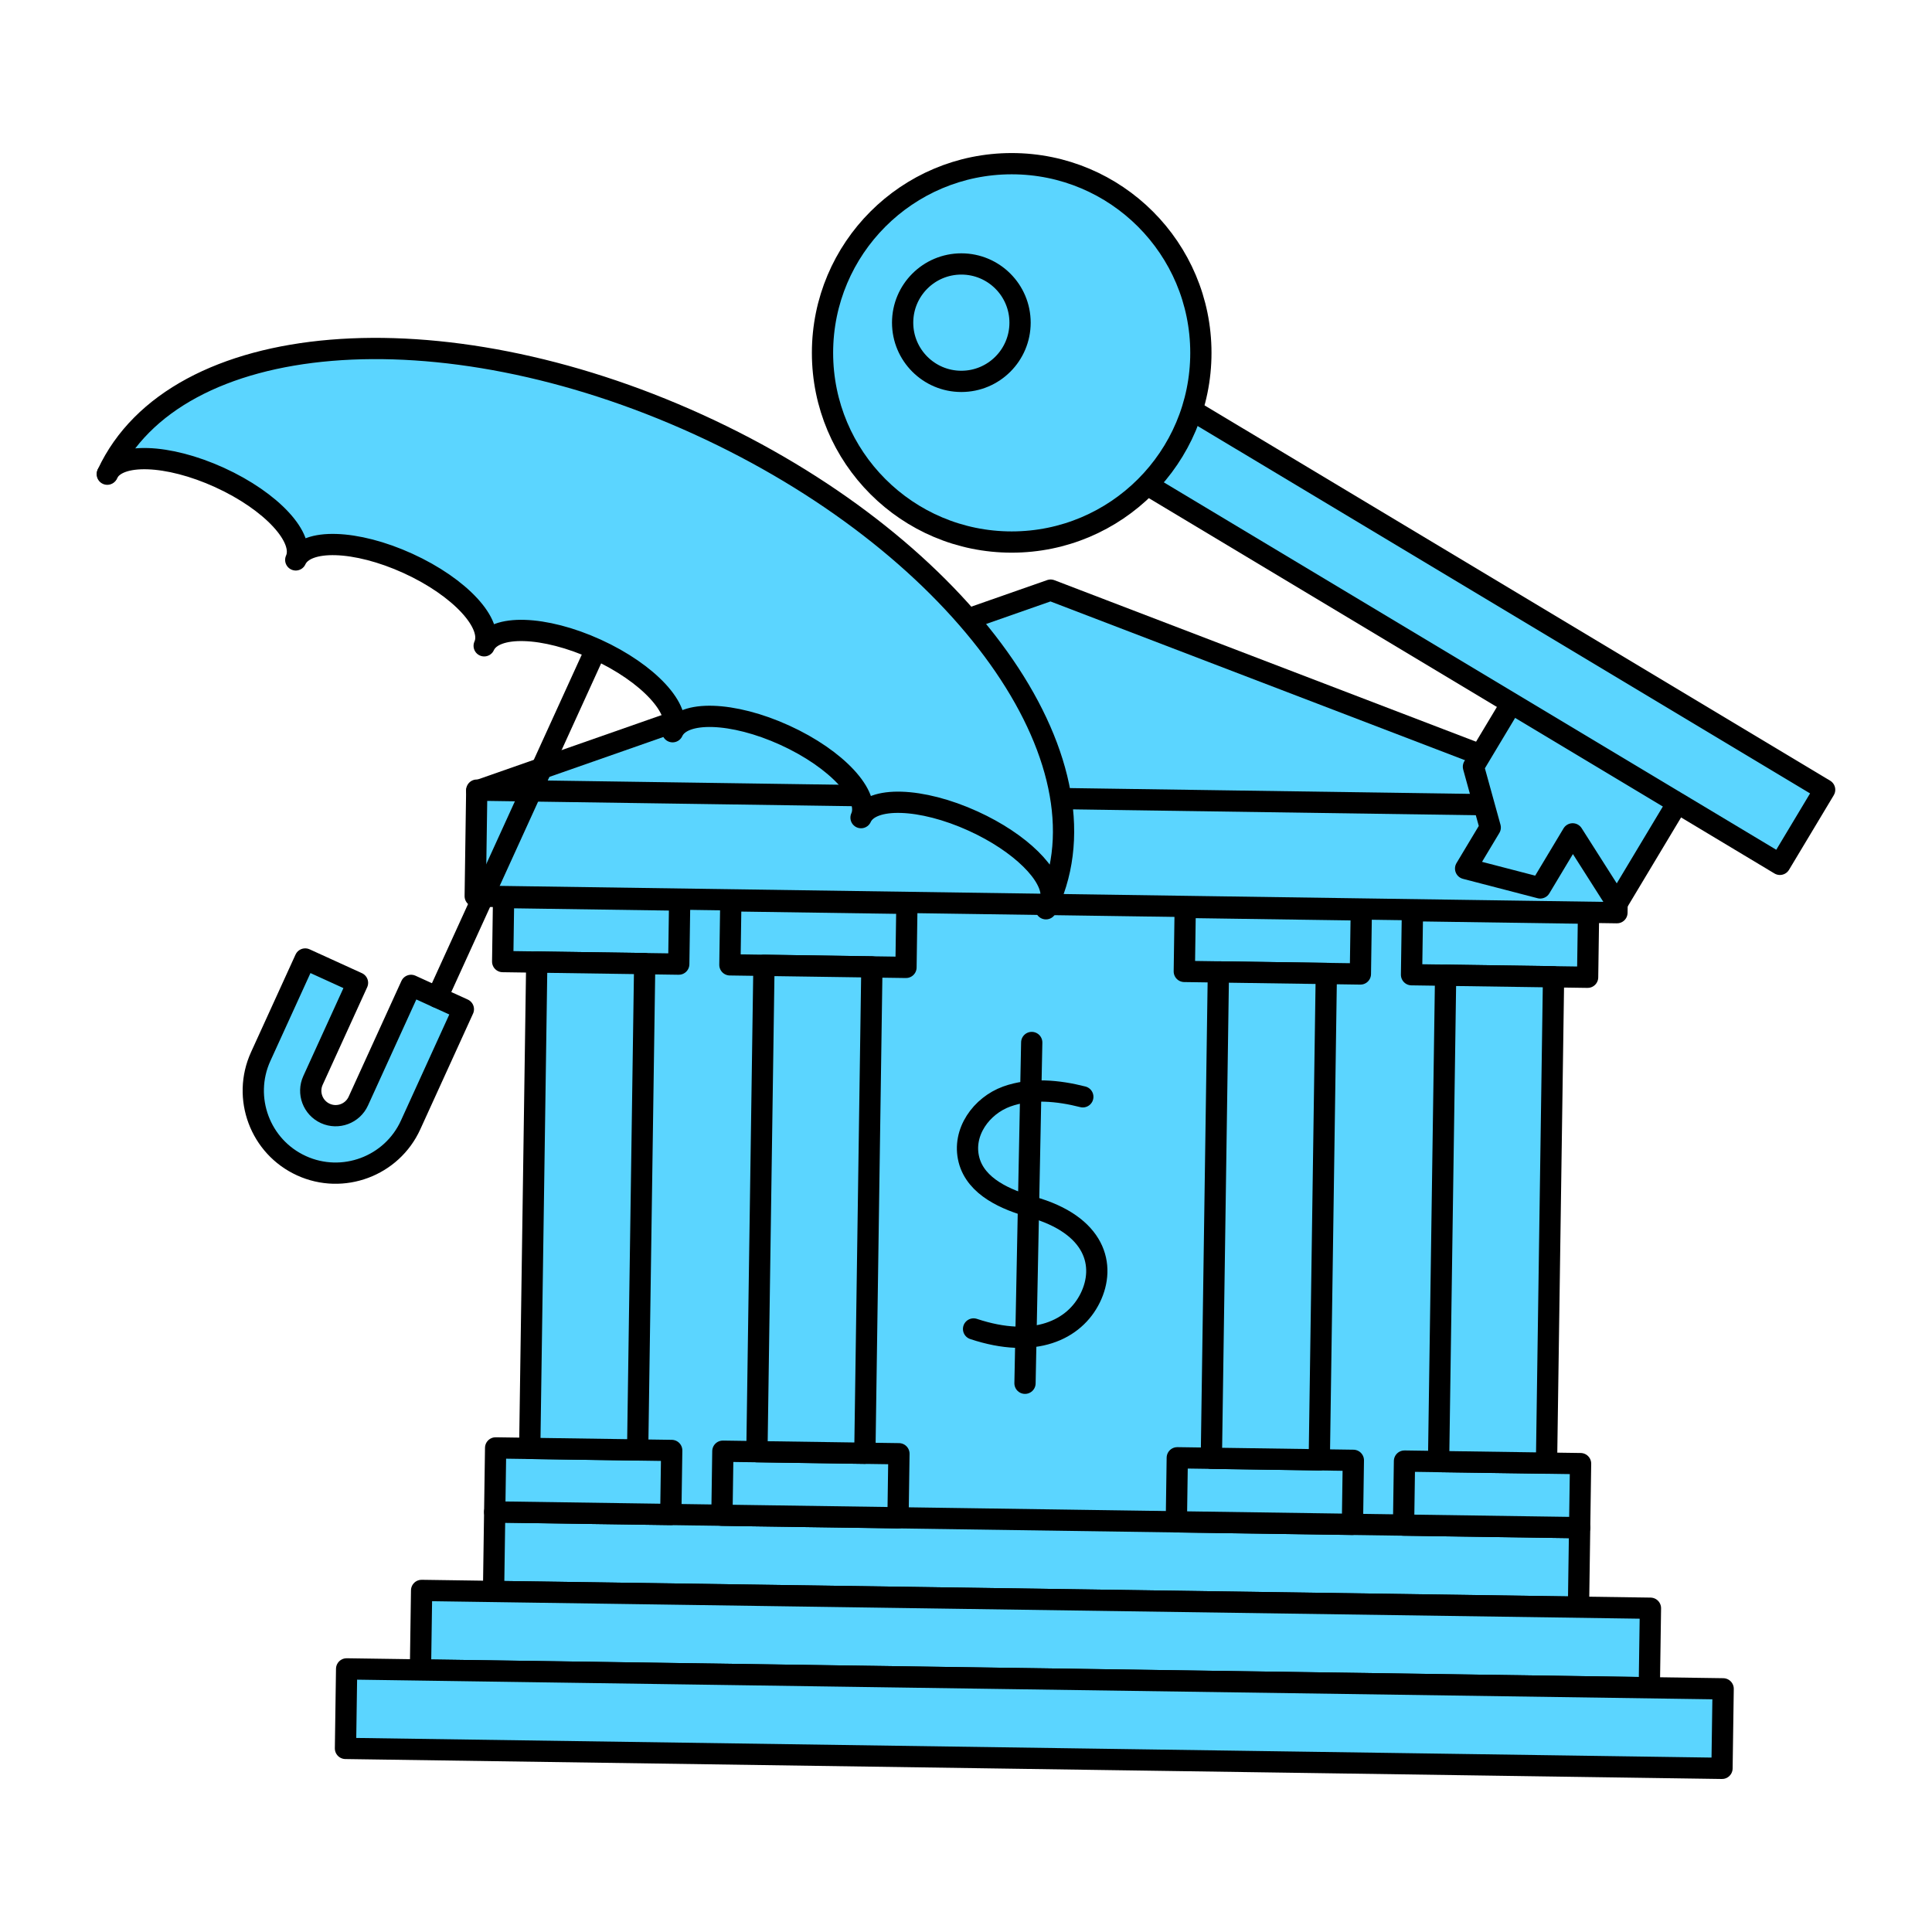 <?xml version="1.0" encoding="UTF-8"?><svg id="_Слой_1" xmlns="http://www.w3.org/2000/svg" viewBox="0 0 1000 1000"><defs><style>.cls-1{fill:none;}.cls-1,.cls-2{stroke:#000;stroke-linecap:round;stroke-linejoin:round;stroke-width:11px;}.cls-2{fill:#5bd5ff;}</style></defs><g><rect class="cls-2" x="304.15" y="440.67" width="469.49" height="407.74" transform="translate(9.4 -7.74) rotate(.83)"/><line class="cls-1" x1="534.02" y1="539.59" x2="530.54" y2="715.98"/><path class="cls-1" d="M560.46,567.71c-12.58-3.22-26.95-4.66-39.4-.14-13.05,4.74-23.15,18.44-19.54,32.7,3.6,14.18,19.56,20.83,32.31,24.39,33.48,9.34,38.63,30.49,30.5,47.1-8.13,16.61-28.77,26.63-60.41,16.11"/><rect class="cls-2" x="255.73" y="786.65" width="561.62" height="41.17" transform="translate(11.75 -7.69) rotate(.83)"/><rect class="cls-2" x="217.89" y="827.81" width="636.11" height="41.17" transform="translate(12.35 -7.68) rotate(.83)"/><rect class="cls-2" x="179.07" y="868.97" width="712.56" height="41.17" transform="translate(12.95 -7.66) rotate(.83)"/><polygon class="cls-2" points="543.81 305.45 246.76 409.46 837.72 418.03 543.81 305.45"/><rect class="cls-2" x="246.34" y="413.25" width="591.02" height="54.89" transform="translate(6.44 -7.81) rotate(.83)"/><g><rect class="cls-2" x="260.42" y="465.22" width="91.15" height="33.15" transform="translate(7.01 -4.38) rotate(.83)"/><rect class="cls-2" x="256.29" y="750.09" width="91.15" height="33.15" transform="translate(11.14 -4.29) rotate(.83)"/><rect class="cls-2" x="276" y="498.35" width="55.87" height="251.76" transform="translate(9.08 -4.34) rotate(.83)"/><rect class="cls-2" x="378.03" y="466.92" width="91.15" height="33.15" transform="translate(7.05 -6.09) rotate(.83)"/><rect class="cls-2" x="373.9" y="751.8" width="91.15" height="33.15" transform="translate(11.18 -6) rotate(.83)"/><rect class="cls-2" x="393.6" y="500.05" width="55.87" height="251.76" transform="translate(9.11 -6.04) rotate(.83)"/><rect class="cls-2" x="613.23" y="470.33" width="91.15" height="33.15" transform="translate(7.12 -9.5) rotate(.83)"/><rect class="cls-2" x="609.11" y="755.21" width="91.15" height="33.15" transform="translate(11.25 -9.41) rotate(.83)"/><rect class="cls-2" x="628.81" y="503.46" width="55.87" height="251.76" transform="translate(9.19 -9.45) rotate(.83)"/><rect class="cls-2" x="730.84" y="472.03" width="91.15" height="33.15" transform="translate(7.16 -11.2) rotate(.83)"/><rect class="cls-2" x="726.71" y="756.91" width="91.15" height="33.15" transform="translate(11.29 -11.11) rotate(.83)"/><rect class="cls-2" x="746.42" y="505.17" width="55.87" height="251.76" transform="translate(9.23 -11.15) rotate(.83)"/></g></g><g><path class="cls-2" d="M156.04,603.37c-21.39-9.75-30.86-35.09-21.11-56.48l23.04-50.52,27.07,12.34-23.04,50.52c-2.95,6.47-.09,14.13,6.38,17.08,6.47,2.95,14.13,.09,17.08-6.38l27.31-59.9,27.07,12.34-27.31,59.9c-9.75,21.39-35.09,30.86-56.48,21.11Z"/><line class="cls-1" x1="336.8" y1="273.86" x2="226.3" y2="516.19"/><path class="cls-2" d="M544.05,464.41c1.01-11.43-15.82-28.23-40.3-39.39-26.93-12.28-52.94-13.09-58.08-1.81,5.14-11.28-12.52-30.38-39.45-42.66-26.93-12.28-52.94-13.09-58.08-1.81,5.14-11.28-12.52-30.38-39.45-42.66s-52.93-13.09-58.08-1.81c5.14-11.28-12.52-30.38-39.45-42.66-26.93-12.28-52.93-13.09-58.08-1.81,5.14-11.28-12.52-30.38-39.45-42.66-26.78-12.21-52.65-13.07-57.98-1.99,35-75.17,171.66-86.6,305.82-25.43,132.47,60.4,213.1,169.06,182.57,244.69Z"/><g><path class="cls-2" d="M55.66,245.16c-.05,.09-.1,.19-.14,.28l.05-.1c.03-.06,.06-.13,.1-.19Z"/><path class="cls-2" d="M541.38,470.37c.41-.8,.79-1.62,1.17-2.44,.53-1.16,1.03-2.33,1.5-3.51-.1,1.14-.38,2.24-.85,3.27-.45,.99-1.06,1.88-1.82,2.69Z"/></g></g><g><polygon class="cls-2" points="758.6 449.56 771.34 428.32 762.65 396.86 799.7 335.09 819.97 347.25 852.79 366.93 885.6 386.61 836.97 467.69 814 431.6 797.21 459.59 758.6 449.56"/><rect class="cls-2" x="672.95" y="8.81" width="45.02" height="553.76" transform="translate(1298.18 -163.76) rotate(120.96)"/><circle class="cls-2" cx="523.65" cy="182.64" r="97.92"/><circle class="cls-2" cx="497.59" cy="167.01" r="30.39"/></g></svg>
